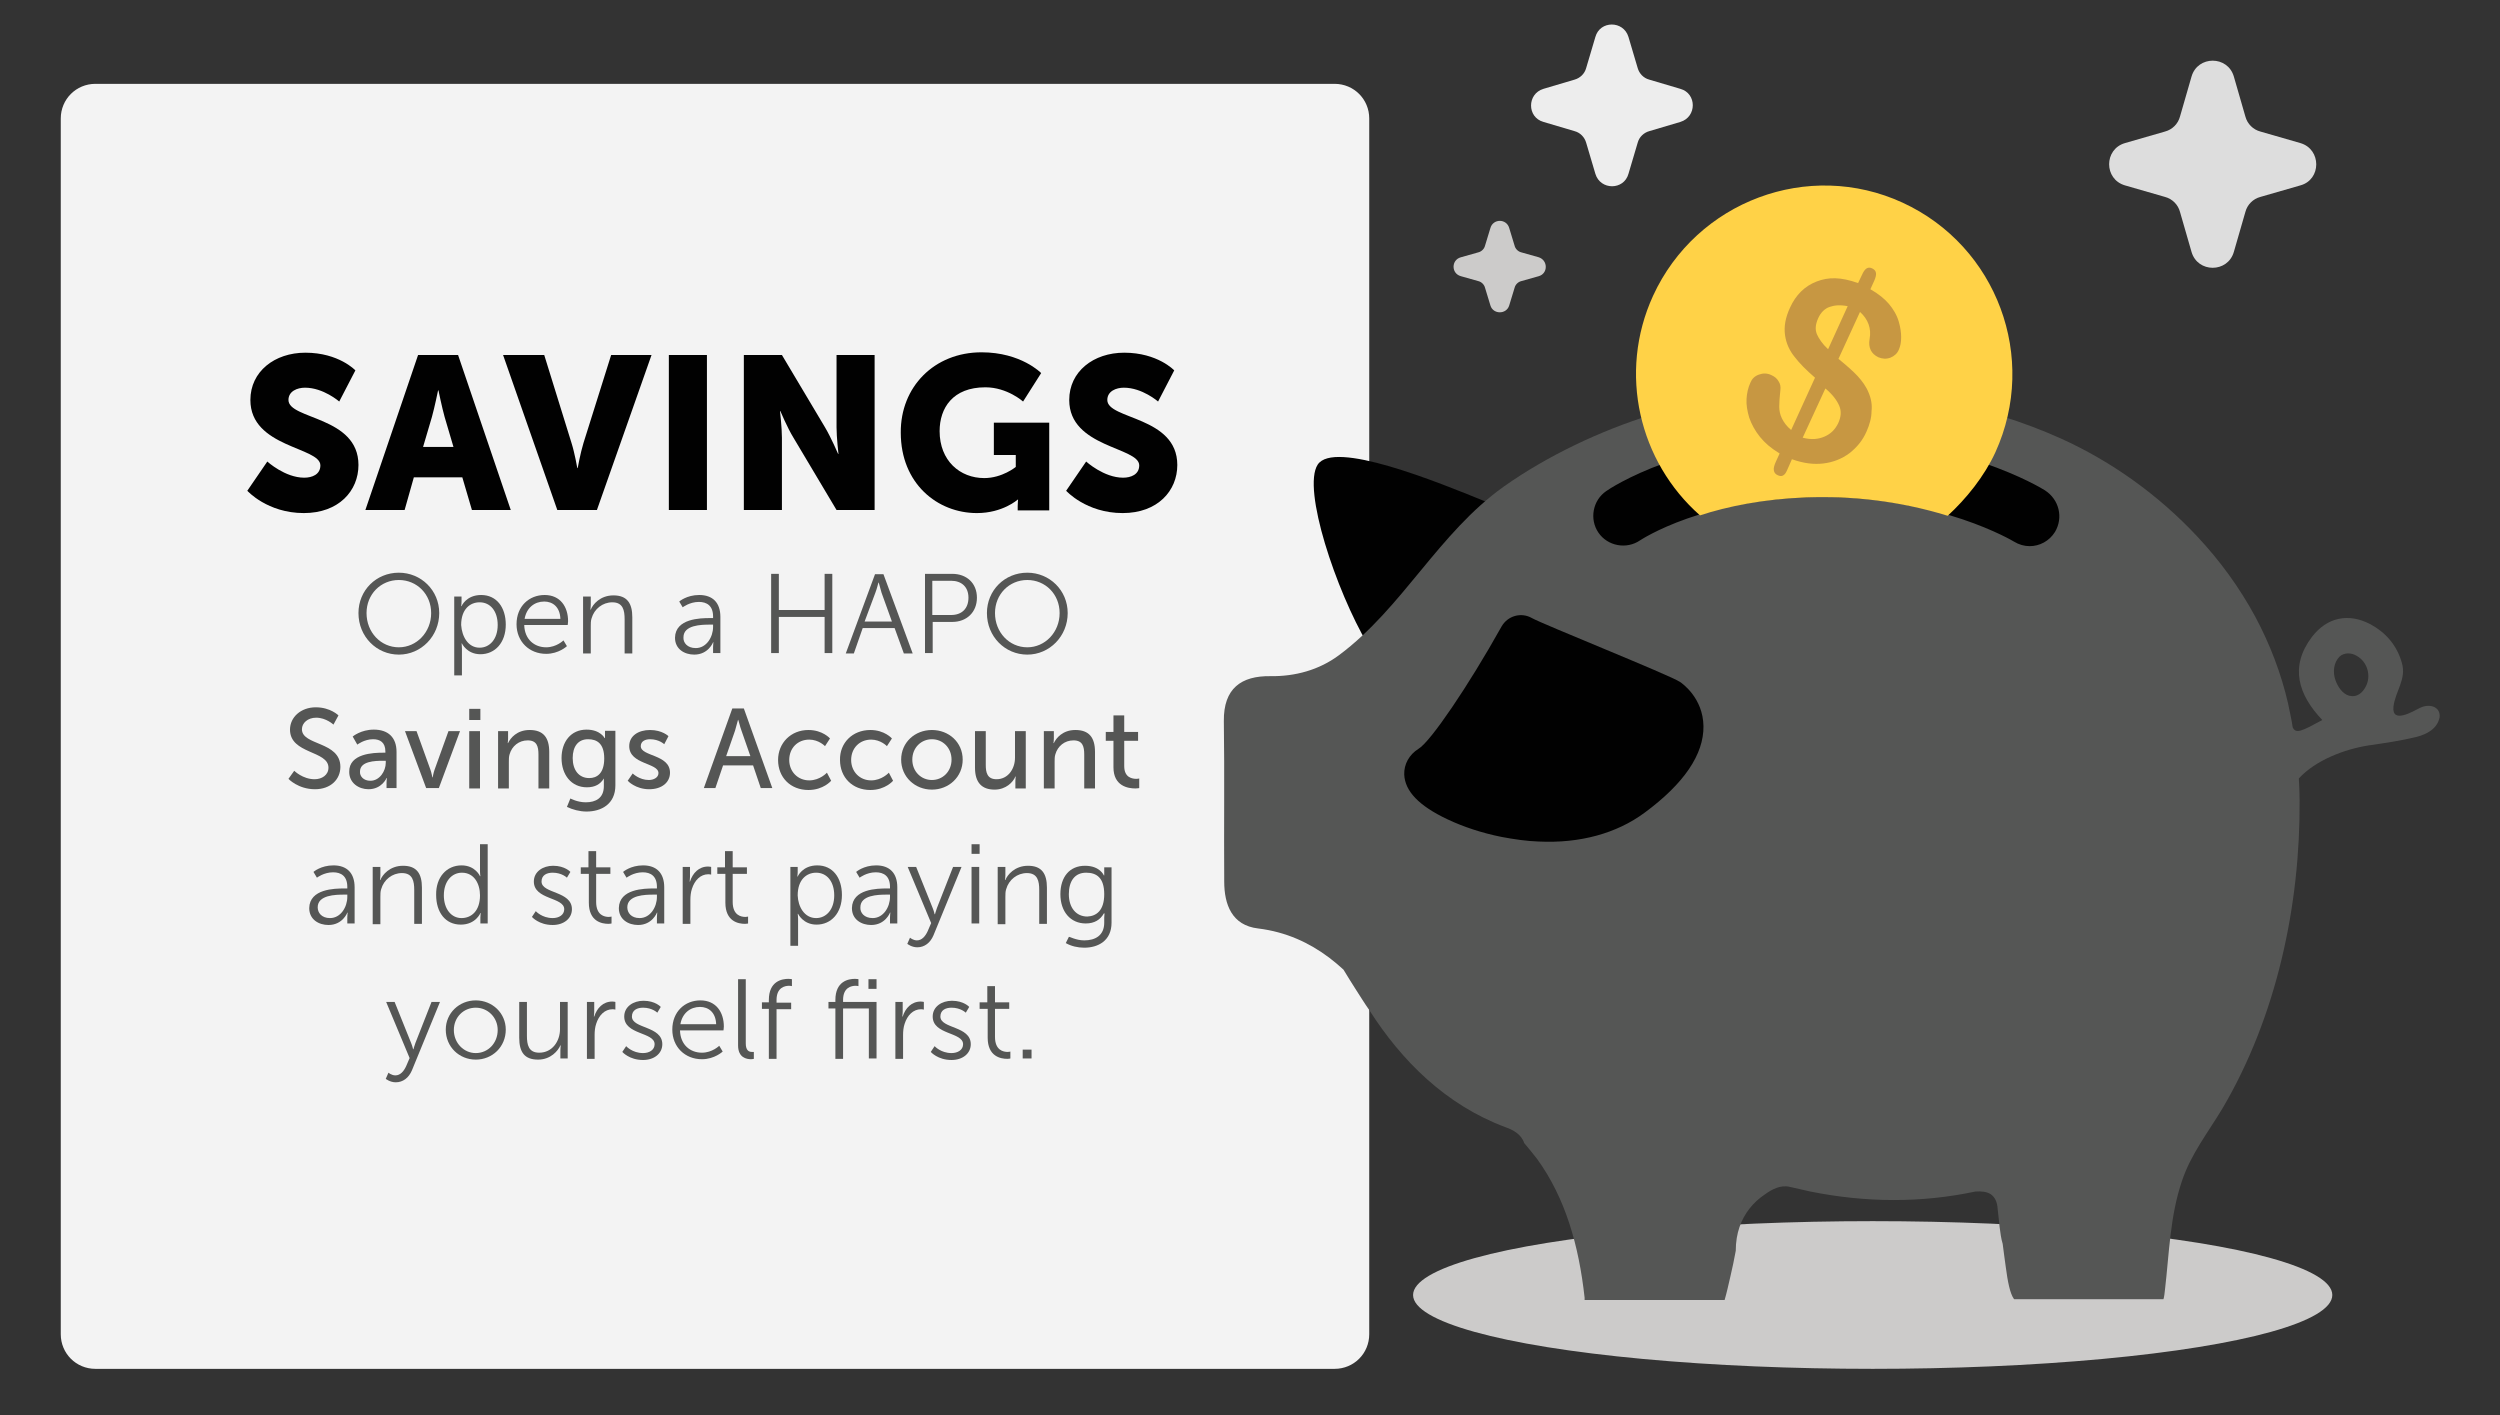 <?xml version="1.0" encoding="utf-8"?>
<!-- Generator: Adobe Illustrator 23.0.1, SVG Export Plug-In . SVG Version: 6.00 Build 0)  -->
<svg version="1.1" id="Layer_1" xmlns="http://www.w3.org/2000/svg" xmlns:xlink="http://www.w3.org/1999/xlink" x="0px" y="0px" viewBox="0 0 650 367.9" style="enable-background:new 0 0 650 367.9;" xml:space="preserve">
  <rect x="0" y="0" width="650" height="367.9" fill="#333333" stroke="none"/>
  <style type="text/css">
	.st0{fill:#F3F3F3;}
	.st1{fill:#CCCBCA;}
	.st2{fill:#010101;}
	.st3{fill:#555655;}
	.st4{fill:#FFD247;}
	.st5{fill:#C79742;}
	.st6{fill:#EDEDED;}
	.st7{fill:#DDDDDD;}
	.st8{enable-background:new    ;}
	.st9{fill:none;}
</style>
  <path class="st0" d="M347,355.9H24.8c-5,0-9-4-9-9V30.8c0-5,4-9,9-9H347c5,0,9,4,9,9v316.1C356,351.9,352,355.9,347,355.9z" />
  <ellipse class="st1" cx="486.9" cy="336.7" rx="119.5" ry="19.2" />
  <g>
    <path id="XMLID_614_" class="st2" d="M387.2,130.8c-14.1-5.8-40.4-16.4-44.6-10c-4.1,6.3,4.8,32.8,13,46.7L387.2,130.8z" />
    <path id="XMLID_428_" class="st3" d="M629.1,184.1c-1.8,0.9-7.3,4.2-6.8-0.4c0.5-4,3.4-7.1,2.2-11.3c-1.3-4.7-4.3-8-8.2-10.1
		c-5.7-3-11.3-1.8-15.2,3.3c-5.9,7.8-3.5,15.1,2.7,21.6c-5.3,2.9-6.9,3.7-7.7,1.9c-0.3-2.1-0.8-4.1-1.2-6.2
		c-1.8-7.8-4.7-15.4-8.5-22.5c-4.1-7.6-9.2-14.6-15.1-20.9c-10-10.7-22.2-19.5-35.5-25.5c-9.8-4.4-20.6-7.8-31.2-9.6
		c-11-1.9-22.5-2.9-33.9-2.8c-14.1,0.2-28.2,2.1-41.5,6.3c-13.1,4.1-26.9,10.6-38.2,18.6c-17,12.1-26.3,31.5-42.8,43.8
		c-5.2,3.9-11.5,5.6-17.9,5.5c-7.6-0.1-12.2,3.2-12.1,11.7c0.2,13.9,0,27.8,0.1,41.7c0,6,2,11.4,8.8,12.2c7.3,0.9,13.3,3.7,18.5,7.6
		c1.3,1,2.5,2,3.7,3.1c1.1,1.8,2.2,3.6,3.3,5.3s2.2,3.5,3.4,5.2c8.4,13.2,19.9,24.7,35.5,30.5c1.7,0.6,4,1.7,4.8,4.1
		c1.2,1.4,2.3,2.8,3.4,4.2c7.3,10.1,10.8,22.4,12.3,36c0,0.2,0,0.6,0,0.6h36.4c0.5-1.7,1-3.9,1.5-6.1c0.5-2.2,1-4.4,1.4-6.7
		c0-4.6,1.4-8.2,3.6-11c1.1-1.4,2.4-2.6,3.9-3.6c1.9-1.4,4.2-2.6,6.6-2c1.8,0.4,3.5,0.8,5.3,1.2c14.4,2.9,28.8,3,42.9,0
		c1.5-0.1,2.9,0,4,0.7c1,0.7,1.7,1.9,1.8,3.9c0.2,1.4,0.3,3,0.5,4.6s0.4,3.1,0.8,4.4c0.3,2.1,0.5,4.1,0.8,6c0.5,3.8,1.1,6.9,2.1,8.3
		c0,0,0.1,0.1,0.1,0.1h38.8c0.2-0.6,0.3-1.6,0.4-2.5c1.1-9.4,1.3-19.1,4.4-28.2c2.3-7,6.9-12.8,10.6-19c14-23.8,20.2-52.7,20-80.1
		c0-1.9-0.1-3.7-0.2-5.6c4.3-4.7,11.8-7.6,18.2-8.6c4.2-0.6,8.3-1.2,12.4-2.2c2.7-0.7,5.4-2.1,6-5.1
		C634.6,183.7,631.6,182.8,629.1,184.1z M615.1,178.5c-0.8,1.6-2.3,2.9-4.2,2.4c0,0,0,0-0.1,0c-1.8-0.5-3-2.4-3.6-4.1
		c-0.7-2-0.5-4.5,1.1-6.1c1.2-1.1,3.1-1,4.4-0.2C615.5,172,616.6,175.7,615.1,178.5z" />
    <path id="XMLID_408_" class="st2" d="M534.3,138.3c-1.5,2.4-4,3.7-6.6,3.7c-1.4,0-2.8-0.4-4.1-1.2c0,0-4.8-2.9-13.4-5.8
		c-7.8-2.6-20.5-5.8-36.4-5.8c-30.6,0-47.2,11.2-47.4,11.3c-3.5,2.4-8.4,1.5-10.8-2c-2.4-3.5-1.5-8.4,2-10.8
		c0.8-0.6,20.8-14.1,56.2-14.1c35.2,0,57,13.3,57.9,13.9C535.4,129.9,536.5,134.6,534.3,138.3z" />
    <path id="XMLID_392_" class="st2" d="M427.6,211.3c-7.3,5.4-16.8,8-27.5,7.5c-3.2-0.1-6.5-0.6-9.7-1.2c-5-1-9.9-2.6-14.1-4.6
		c-7.4-3.5-11-7.3-11.2-11.6c-0.1-2.7,1.3-5.2,3.7-6.7c3.1-1.8,13-16.4,21.6-31.8c1.6-2.8,5.1-3.8,7.9-2.2
		c2.8,1.6,35.8,14.8,38.5,16.6c0.6,0.4,6,4.2,6.1,11.5C443,196.1,437.9,203.7,427.6,211.3z" />
    <path id="XMLID_390_" class="st4" d="M506.4,134.1c4.8-4.4,9.5-10.2,12.4-16.5c11.2-24.6,0.4-53.6-24.1-64.9s-53.6-0.4-64.9,24.2
		c-9.2,20.1-3.6,43.2,12.2,57.1C455.9,129.4,480.5,126.1,506.4,134.1z" />
    <path id="XMLID_235_" class="st5" d="M485.8,102c-0.6-1.5-1.7-3-2.8-4.2c-1.1-1.2-2.8-2.7-5-4.5l5.6-12.2c2.1,1.9,3,4.3,2.5,7
		c-0.4,2.3,0.4,3.9,2.3,4.8c1,0.4,2,0.5,3.1,0.1c1-0.4,1.8-1.1,2.2-2.1c0.4-0.9,0.6-1.9,0.6-3.2c0-1.3-0.2-2.6-0.6-4
		c-0.5-1.8-1.5-3.4-2.6-4.7s-2.7-2.6-4.8-3.8l1-2.2c0.7-1.6,0.7-2.6-0.5-3.2c-1.2-0.6-2,0.1-2.7,1.7l-1,2.1
		c-4.5-1.6-7.7-1.6-10.8-0.4c-3.1,1.2-5.4,3.5-6.9,6.8c-1.2,2.6-1.6,4.9-1.3,7.1s1.2,4.1,2.5,5.7c1.3,1.7,3,3.4,5.3,5.4l-6.2,13.6
		c-1.2-1-1.9-2-2.4-3s-0.7-2.1-0.7-3.1c0-1,0.1-2.5,0.3-4.3c0.1-0.8,0-1.6-0.5-2.3c-0.4-0.7-1-1.2-1.9-1.6c-1.1-0.5-2.1-0.5-3.2-0.1
		s-1.8,1.1-2.2,2.1c-0.6,1.3-0.9,2.7-1,4.2c-0.1,1.6,0.2,3.2,0.7,4.9c0.6,1.7,1.5,3.4,2.8,5c1.3,1.6,2.8,2.9,5.1,4.3l-1,2.2
		c-0.4,0.9-0.6,1.6-0.5,2.2c0.1,0.6,0.4,1,1.1,1.3c0.7,0.3,1.2,0.2,1.6-0.2c0.5-0.4,0.8-1.3,1.3-2.4l0.7-1.6
		c3.1,1.1,5.7,1.4,8.2,1.1c2.5-0.3,4.8-1.2,6.8-2.7c1.9-1.5,3.4-3.3,4.4-5.6c0.8-1.8,1.3-3.6,1.3-5.3
		C486.8,105.3,486.5,103.6,485.8,102z M475.3,90.8c-1.6-1.5-2.4-2.8-2.9-3.9c-0.5-1.2-0.4-2.5,0.3-4.1c0.7-1.6,1.8-2.6,3-3
		s2.5-0.6,4.7-0.2L475.3,90.8z M474.4,113.5c-1.6,0.7-3.4,0.9-5.7,0.3l5.9-12.8c1.9,1.6,3,3.1,3.6,4.5c0.6,1.4,0.5,2.9-0.3,4.6
		C477.1,111.7,476,112.8,474.4,113.5z" />
    <path id="XMLID_234_" class="st1" d="M400.1,66.9l-4.6-1.3c-0.8-0.2-1.5-0.9-1.7-1.7l-1.4-4.6c-0.7-2.5-4.2-2.5-4.9,0l-1.4,4.6
		c-0.2,0.8-0.9,1.5-1.7,1.7l-4.6,1.3c-2.5,0.7-2.5,4.2,0,4.9l4.6,1.3c0.8,0.2,1.5,0.9,1.7,1.7l1.4,4.6c0.7,2.4,4.2,2.4,4.9,0
		l1.4-4.6c0.2-0.8,0.9-1.5,1.7-1.7l4.6-1.3C402.5,71.1,402.5,67.7,400.1,66.9z" />
    <path id="XMLID_221_" class="st6" d="M436.9,23.1l-8.1-2.4c-1.5-0.4-2.6-1.6-3-3l-2.4-8.1c-1.3-4.3-7.4-4.3-8.6,0l-2.4,8.1
		c-0.4,1.5-1.6,2.6-3,3l-8.1,2.4c-4.3,1.3-4.3,7.4,0,8.6l8.1,2.4c1.5,0.4,2.6,1.6,3,3l2.4,8.1c1.3,4.3,7.4,4.3,8.6,0l2.4-8.1
		c0.4-1.5,1.6-2.6,3-3l8.1-2.4C441.2,30.4,441.2,24.3,436.9,23.1z" />
  </g>
  <path id="XMLID_473_" class="st7" d="M598.1,37.2l-10.4-3c-1.9-0.5-3.4-2-3.9-3.9l-3-10.4c-1.6-5.5-9.4-5.5-11,0l-3,10.4
	c-0.5,1.9-2,3.4-3.9,3.9l-10.4,3c-5.5,1.6-5.5,9.4,0,11l10.4,3c1.9,0.5,3.4,2,3.9,3.9l3,10.4c1.6,5.5,9.4,5.5,11,0l3-10.4
	c0.5-1.9,2-3.4,3.9-3.9l10.4-3C603.6,46.7,603.6,38.8,598.1,37.2z" />
  <g class="st8">
    <path class="st2" d="M69.5,120c0,0,4.6,4.2,9.6,4.2c2,0,4.2-0.8,4.2-3.2c0-4.8-18.2-4.6-18.2-17c0-7.4,6.3-12.3,14.3-12.3
		c8.7,0,13,4.6,13,4.6l-4.2,8.1c0,0-4.1-3.6-8.9-3.6c-2,0-4.3,0.9-4.3,3.2c0,5.1,18.2,4.2,18.2,16.9c0,6.7-5.1,12.5-14.2,12.5
		c-9.5,0-14.7-5.8-14.7-5.8L69.5,120z" />
    <path class="st2" d="M120.2,124.1h-12.6l-2.4,8.5H95l13.7-40.3h10.4l13.7,40.3h-10.1L120.2,124.1z M113.9,101.5
		c0,0-0.9,4.4-1.6,6.9l-2.3,7.8h7.9l-2.3-7.8c-0.7-2.5-1.6-6.9-1.6-6.9H113.9z" />
    <path class="st2" d="M130.8,92.3h10.7l7.1,22.9c0.8,2.5,1.5,6.5,1.5,6.5h0.1c0,0,0.7-3.9,1.5-6.5l7.2-22.9h10.5l-14.2,40.3h-10.3
		L130.8,92.3z" />
    <path class="st2" d="M173.9,92.3h9.9v40.3h-9.9V92.3z" />
    <path class="st2" d="M193.3,92.3h10l11.2,18.8c1.6,2.7,3.4,6.9,3.4,6.9h0.1c0,0-0.5-4.3-0.5-6.9V92.3h9.9v40.3h-9.9l-11.2-18.8
		c-1.6-2.6-3.4-6.9-3.4-6.9h-0.1c0,0,0.5,4.3,0.5,6.9v18.8h-9.9V92.3z" />
    <path class="st2" d="M255.2,91.6c10.3,0,15.5,5.4,15.5,5.4l-4.7,7.4c0,0-4.1-3.7-9.8-3.7c-8.5,0-11.9,5.4-11.9,11.4
		c0,7.7,5.3,12.2,11.6,12.2c4.7,0,8.2-2.9,8.2-2.9v-3.1h-5.7v-8.4h14.4v22.8h-8.2v-1.1c0-0.8,0.1-1.7,0.1-1.7h-0.1
		c0,0-3.9,3.5-10.6,3.5c-10.3,0-19.8-7.7-19.8-20.9C234.1,100.6,242.9,91.6,255.2,91.6z" />
    <path class="st2" d="M282.4,120c0,0,4.6,4.2,9.6,4.2c2,0,4.2-0.8,4.2-3.2c0-4.8-18.2-4.6-18.2-17c0-7.4,6.3-12.3,14.3-12.3
		c8.7,0,13,4.6,13,4.6l-4.2,8.1c0,0-4.1-3.6-8.9-3.6c-2,0-4.3,0.9-4.3,3.2c0,5.1,18.2,4.2,18.2,16.9c0,6.7-5.1,12.5-14.2,12.5
		c-9.5,0-14.7-5.8-14.7-5.8L282.4,120z" />
  </g>
  <rect x="70.7" y="149.2" class="st9" width="229.4" height="146.5" />
  <g class="st8">
    <path class="st3" d="M103.7,148.9c5.8,0,10.5,4.6,10.5,10.5c0,6-4.7,10.8-10.5,10.8s-10.5-4.7-10.5-10.8
		C93.2,153.5,97.8,148.9,103.7,148.9z M103.7,168.3c4.6,0,8.4-3.9,8.4-8.9c0-4.9-3.7-8.6-8.4-8.6c-4.7,0-8.4,3.7-8.4,8.6
		C95.3,164.4,99,168.3,103.7,168.3z" />
    <path class="st3" d="M118.1,155.1h1.9v1.4c0,0.6-0.1,1.1-0.1,1.1h0.1c0,0,1.2-2.9,5.1-2.9c4,0,6.4,3.2,6.4,7.7
		c0,4.7-2.8,7.7-6.6,7.7c-3.5,0-4.8-2.8-4.8-2.8h-0.1c0,0,0.1,0.5,0.1,1.3v7h-2V155.1z M124.7,168.4c2.6,0,4.7-2.2,4.7-5.9
		c0-3.6-1.9-5.9-4.7-5.9c-2.5,0-4.8,1.8-4.8,5.9C120.1,165.5,121.7,168.4,124.7,168.4z" />
    <path class="st3" d="M141.6,154.7c4.1,0,6.1,3.1,6.1,6.8c0,0.4-0.1,1-0.1,1h-11.3c0.1,3.8,2.7,5.8,5.7,5.8c2.7,0,4.5-1.8,4.5-1.8
		l0.9,1.5c0,0-2.1,2-5.4,2c-4.4,0-7.7-3.2-7.7-7.7C134.3,157.6,137.6,154.7,141.6,154.7z M145.7,160.9c-0.1-3.1-2-4.5-4.2-4.5
		c-2.5,0-4.6,1.6-5.1,4.5H145.7z" />
    <path class="st3" d="M151.6,155.1h2v2.2c0,0.6-0.1,1.2-0.1,1.2h0.1c0.5-1.3,2.4-3.7,5.9-3.7c3.6,0,4.9,2.1,4.9,5.7v9.4h-2V161
		c0-2.3-0.4-4.4-3.2-4.4c-2.5,0-4.7,1.7-5.4,4.2c-0.2,0.6-0.2,1.3-0.2,2v7.1h-2V155.1z" />
    <path class="st3" d="M184.6,160.7h0.8v-0.4c0-2.8-1.6-3.8-3.7-3.8c-2.4,0-4.2,1.4-4.2,1.4l-0.9-1.5c0,0,1.9-1.7,5.2-1.7
		c3.5,0,5.5,2,5.5,5.7v9.4h-1.9v-1.6c0-0.7,0.1-1.2,0.1-1.2h-0.1c0,0-1.2,3.2-4.9,3.2c-2.5,0-5-1.4-5-4.4
		C175.6,160.8,182.1,160.7,184.6,160.7z M180.9,168.5c2.8,0,4.5-2.9,4.5-5.5v-0.6h-0.8c-2.3,0-6.9,0.1-6.9,3.3
		C177.6,167.1,178.7,168.5,180.9,168.5z" />
    <path class="st3" d="M200.5,149.2h2v9.4h11.9v-9.4h2v20.6h-2v-9.4h-11.9v9.4h-2V149.2z" />
    <path class="st3" d="M232.6,163.3h-8.3l-2.3,6.6h-2.1l7.6-20.6h2.2l7.6,20.6H235L232.6,163.3z M228.4,151.4c0,0-0.4,1.7-0.8,2.7
		l-2.8,7.5h7.1l-2.7-7.5C228.9,153.1,228.5,151.4,228.4,151.4L228.4,151.4z" />
    <path class="st3" d="M240.5,149.2h7.1c3.7,0,6.4,2.4,6.4,6.2c0,3.8-2.7,6.3-6.4,6.3h-5.1v8.1h-2V149.2z M247.3,159.9
		c2.8,0,4.5-1.7,4.5-4.5c0-2.8-1.8-4.4-4.5-4.4h-4.9v8.9H247.3z" />
    <path class="st3" d="M267.1,148.9c5.8,0,10.5,4.6,10.5,10.5c0,6-4.7,10.8-10.5,10.8c-5.8,0-10.5-4.7-10.5-10.8
		C256.6,153.5,261.2,148.9,267.1,148.9z M267.1,168.3c4.6,0,8.4-3.9,8.4-8.9c0-4.9-3.7-8.6-8.4-8.6c-4.7,0-8.4,3.7-8.4,8.6
		C258.7,164.4,262.4,168.3,267.1,168.3z" />
  </g>
  <g class="st8">
    <path class="st3" d="M76.5,200.4c0,0,2.2,2.2,5.3,2.2c1.9,0,3.6-1.1,3.6-3c0-4.5-10-3.5-10-9.9c0-3.2,2.8-5.8,6.7-5.8
		c3.8,0,5.9,2.1,5.9,2.1l-1.3,2.4c0,0-1.9-1.8-4.5-1.8c-2.2,0-3.7,1.4-3.7,3c0,4.3,10,3.1,10,9.8c0,3.2-2.5,5.8-6.6,5.8
		c-4.4,0-6.9-2.7-6.9-2.7L76.5,200.4z" />
    <path class="st3" d="M99.6,195.7h0.6v-0.3c0-2.4-1.4-3.2-3.2-3.2c-2.3,0-4.1,1.4-4.1,1.4l-1.2-2.1c0,0,2.1-1.8,5.5-1.8
		c3.7,0,5.9,2,5.9,5.8v9.4h-2.6v-1.4c0-0.7,0.1-1.2,0.1-1.2h-0.1c0,0-1.2,2.9-4.7,2.9c-2.5,0-5-1.6-5-4.5
		C90.7,195.9,97.1,195.7,99.6,195.7z M96.3,203c2.4,0,4-2.5,4-4.7v-0.5h-0.7c-2.1,0-6,0.1-6,2.8C93.5,201.8,94.5,203,96.3,203z" />
    <path class="st3" d="M105.3,190.1h3l3.6,10c0.3,0.8,0.5,2,0.5,2h0.1c0,0,0.2-1.2,0.5-2l3.6-10h3l-5.5,14.8h-3.3L105.3,190.1z" />
    <path class="st3" d="M122,184.3h2.9v2.9H122V184.3z M122,190.1h2.8V205H122V190.1z" />
    <path class="st3" d="M129.3,190.1h2.8v2c0,0.6-0.1,1.1-0.1,1.1h0.1c0.6-1.3,2.3-3.4,5.6-3.4c3.5,0,5.1,1.9,5.1,5.7v9.5h-2.8v-8.8
		c0-2.1-0.4-3.7-2.8-3.7c-2.3,0-4.1,1.5-4.7,3.6c-0.2,0.6-0.2,1.3-0.2,2v6.9h-2.8V190.1z" />
    <path class="st3" d="M152.3,208.6c2.6,0,4.7-1.1,4.7-4.2v-1.1c0-0.5,0-0.9,0-0.9H157c-0.9,1.5-2.3,2.3-4.4,2.3
		c-4.1,0-6.6-3.3-6.6-7.6c0-4.2,2.4-7.4,6.5-7.4c3.6,0,4.7,2.2,4.7,2.2h0.1c0,0,0-0.2,0-0.5v-1.4h2.7v14.2c0,4.9-3.7,6.8-7.5,6.8
		c-1.8,0-3.6-0.5-5.1-1.2l0.9-2.2C148.3,207.6,150.1,208.6,152.3,208.6z M157.1,197.2c0-3.9-1.9-5-4.2-5c-2.6,0-4,1.9-4,4.9
		c0,3.1,1.6,5.2,4.3,5.2C155.2,202.3,157.1,201.1,157.1,197.2z" />
    <path class="st3" d="M164.5,201.1c0,0,1.7,1.7,4.2,1.7c1.2,0,2.5-0.6,2.5-1.8c0-2.7-7.6-2.2-7.6-7c0-2.7,2.4-4.2,5.4-4.2
		c3.2,0,4.8,1.6,4.8,1.6l-1.1,2.1c0,0-1.3-1.3-3.7-1.3c-1.2,0-2.4,0.5-2.4,1.8c0,2.7,7.6,2.1,7.6,6.9c0,2.5-2.1,4.3-5.4,4.3
		c-3.6,0-5.6-2.2-5.6-2.2L164.5,201.1z" />
    <path class="st3" d="M195.8,199H188l-2,5.9h-3l7.4-20.7h3l7.4,20.7h-3L195.8,199z M191.9,187.1c0,0-0.5,1.9-0.8,2.9l-2.3,6.6h6.3
		l-2.3-6.6C192.4,189,192,187.1,191.9,187.1L191.9,187.1z" />
    <path class="st3" d="M210.2,189.8c3.7,0,5.6,2.2,5.6,2.2l-1.3,2c0,0-1.6-1.7-4.1-1.7c-3,0-5.2,2.2-5.2,5.3c0,3,2.2,5.3,5.2,5.3
		c2.8,0,4.6-2,4.6-2l1.1,2.1c0,0-2,2.4-5.9,2.4c-4.7,0-7.9-3.3-7.9-7.8C202.3,193.2,205.6,189.8,210.2,189.8z" />
    <path class="st3" d="M226.3,189.8c3.7,0,5.6,2.2,5.6,2.2l-1.3,2c0,0-1.6-1.7-4.1-1.7c-3,0-5.2,2.2-5.2,5.3c0,3,2.2,5.3,5.2,5.3
		c2.8,0,4.6-2,4.6-2l1.1,2.1c0,0-2,2.4-5.9,2.4c-4.7,0-7.9-3.3-7.9-7.8C218.3,193.2,221.6,189.8,226.3,189.8z" />
    <path class="st3" d="M242.3,189.8c4.4,0,8,3.2,8,7.7c0,4.5-3.6,7.8-8,7.8s-8-3.3-8-7.8C234.3,193,237.9,189.8,242.3,189.8z
		 M242.3,202.8c2.8,0,5.1-2.2,5.1-5.3c0-3.1-2.3-5.3-5.1-5.3c-2.8,0-5.1,2.2-5.1,5.3C237.2,200.6,239.5,202.8,242.3,202.8z" />
    <path class="st3" d="M253.5,190.1h2.8v8.8c0,2,0.4,3.7,2.8,3.7c3,0,4.8-2.7,4.8-5.6v-6.9h2.8V205H264v-2c0-0.6,0.1-1.1,0.1-1.1H264
		c-0.6,1.5-2.5,3.4-5.4,3.4c-3.3,0-5.1-1.8-5.1-5.7V190.1z" />
    <path class="st3" d="M271.2,190.1h2.8v2c0,0.6-0.1,1.1-0.1,1.1h0.1c0.6-1.3,2.3-3.4,5.6-3.4c3.5,0,5.1,1.9,5.1,5.7v9.5h-2.8v-8.8
		c0-2.1-0.4-3.7-2.8-3.7c-2.3,0-4.1,1.5-4.7,3.6c-0.2,0.6-0.2,1.3-0.2,2v6.9h-2.8V190.1z" />
    <path class="st3" d="M289.4,192.6h-1.9v-2.3h2v-4.3h2.8v4.3h3.6v2.3h-3.6v6.6c0,3,2.1,3.3,3.2,3.3c0.4,0,0.7-0.1,0.7-0.1v2.5
		c0,0-0.4,0.1-1,0.1c-1.9,0-5.7-0.6-5.7-5.5V192.6z" />
  </g>
  <g class="st8">
    <path class="st3" d="M89.5,231h0.8v-0.4c0-2.8-1.6-3.8-3.7-3.8c-2.4,0-4.2,1.4-4.2,1.4l-0.9-1.5c0,0,1.9-1.7,5.2-1.7
		c3.5,0,5.5,2,5.5,5.7v9.4h-1.9v-1.6c0-0.7,0.1-1.2,0.1-1.2h-0.1c0,0-1.2,3.2-4.9,3.2c-2.5,0-5-1.4-5-4.4
		C80.5,231.1,87,231,89.5,231z M85.8,238.7c2.8,0,4.5-2.9,4.5-5.5v-0.6h-0.8c-2.3,0-6.9,0.1-6.9,3.3
		C82.6,237.3,83.6,238.7,85.8,238.7z" />
    <path class="st3" d="M96.9,225.4h2v2.2c0,0.6-0.1,1.2-0.1,1.2h0.1c0.5-1.3,2.4-3.7,5.9-3.7c3.6,0,4.9,2.1,4.9,5.7v9.4h-2v-8.8
		c0-2.3-0.4-4.4-3.2-4.4c-2.5,0-4.7,1.7-5.4,4.2c-0.2,0.6-0.2,1.3-0.2,2v7.1h-2V225.4z" />
    <path class="st3" d="M120,225c3.6,0,4.8,2.8,4.8,2.8h0.1c0,0-0.1-0.5-0.1-1.1v-7.2h2v20.6h-1.9v-1.6c0-0.6,0.1-1.1,0.1-1.1h-0.1
		c0,0-1.2,3-5.1,3c-4,0-6.4-3.2-6.4-7.7C113.3,228.1,116.1,225,120,225z M120,238.7c2.5,0,4.8-1.8,4.8-5.9c0-3-1.5-5.9-4.7-5.9
		c-2.6,0-4.7,2.2-4.7,5.9C115.4,236.3,117.3,238.7,120,238.7z" />
    <path class="st3" d="M139.3,236.9c0,0,1.6,1.8,4.4,1.8c1.6,0,3-0.8,3-2.3c0-3.2-7.9-2.4-7.9-7.2c0-2.6,2.4-4.1,5-4.1
		c3.1,0,4.5,1.6,4.5,1.6l-0.9,1.5c0,0-1.3-1.3-3.7-1.3c-1.5,0-2.9,0.6-2.9,2.3c0,3.2,7.9,2.4,7.9,7.2c0,2.4-2.1,4.1-5,4.1
		c-3.6,0-5.4-2.1-5.4-2.1L139.3,236.9z" />
    <path class="st3" d="M153,227.2H151v-1.7h2v-4.2h2v4.2h3.7v1.7h-3.7v7.3c0,3.5,2.2,3.9,3.3,3.9c0.4,0,0.7-0.1,0.7-0.1v1.8
		c0,0-0.3,0.1-0.8,0.1c-1.7,0-5.1-0.6-5.1-5.5V227.2z" />
    <path class="st3" d="M170,231h0.8v-0.4c0-2.8-1.6-3.8-3.7-3.8c-2.4,0-4.2,1.4-4.2,1.4l-0.9-1.5c0,0,1.9-1.7,5.2-1.7
		c3.5,0,5.5,2,5.5,5.7v9.4h-1.9v-1.6c0-0.7,0.1-1.2,0.1-1.2h-0.1c0,0-1.2,3.2-4.9,3.2c-2.5,0-5-1.4-5-4.4
		C161,231.1,167.5,231,170,231z M166.3,238.7c2.8,0,4.5-2.9,4.5-5.5v-0.6H170c-2.3,0-6.9,0.1-6.9,3.3
		C163.1,237.3,164.1,238.7,166.3,238.7z" />
    <path class="st3" d="M177.4,225.4h2v2.6c0,0.6-0.1,1.2-0.1,1.2h0.1c0.7-2.2,2.3-3.9,4.7-3.9c0.4,0,0.8,0.1,0.8,0.1v2
		c0,0-0.4-0.1-0.7-0.1c-2.1,0-3.6,1.6-4.3,3.8c-0.3,0.9-0.4,1.9-0.4,2.9v6.2h-2V225.4z" />
    <path class="st3" d="M188.4,227.2h-1.9v-1.7h2v-4.2h2v4.2h3.7v1.7h-3.7v7.3c0,3.5,2.2,3.9,3.3,3.9c0.4,0,0.7-0.1,0.7-0.1v1.8
		c0,0-0.3,0.1-0.8,0.1c-1.7,0-5.1-0.6-5.1-5.5V227.2z" />
    <path class="st3" d="M205.5,225.4h1.9v1.4c0,0.6-0.1,1.1-0.1,1.1h0.1c0,0,1.2-2.9,5.1-2.9c4,0,6.4,3.2,6.4,7.7
		c0,4.7-2.8,7.7-6.6,7.7c-3.5,0-4.8-2.8-4.8-2.8h-0.1c0,0,0.1,0.5,0.1,1.3v7h-2V225.4z M212.2,238.7c2.6,0,4.7-2.2,4.7-5.9
		c0-3.6-1.9-5.9-4.7-5.9c-2.5,0-4.8,1.8-4.8,5.9C207.5,235.7,209.1,238.7,212.2,238.7z" />
    <path class="st3" d="M230.6,231h0.8v-0.4c0-2.8-1.6-3.8-3.7-3.8c-2.4,0-4.2,1.4-4.2,1.4l-0.9-1.5c0,0,1.9-1.7,5.2-1.7
		c3.5,0,5.5,2,5.5,5.7v9.4h-1.9v-1.6c0-0.7,0.1-1.2,0.1-1.2h-0.1c0,0-1.2,3.2-4.9,3.2c-2.5,0-5-1.4-5-4.4
		C221.6,231.1,228.1,231,230.6,231z M226.9,238.7c2.8,0,4.5-2.9,4.5-5.5v-0.6h-0.8c-2.3,0-6.9,0.1-6.9,3.3
		C223.6,237.3,224.7,238.7,226.9,238.7z" />
    <path class="st3" d="M236.6,243.8c0,0,0.8,0.7,1.8,0.7c1.3,0,2.2-1.1,2.8-2.4l0.9-2.1l-6.1-14.6h2.2l4.3,10.7
		c0.3,0.7,0.5,1.6,0.5,1.6h0.1c0,0,0.2-0.8,0.5-1.6l4.2-10.7h2.2l-7.3,17.8c-0.8,1.9-2.3,3.1-4.2,3.1c-1.5,0-2.6-0.9-2.6-0.9
		L236.6,243.8z" />
    <path class="st3" d="M252.6,219.5h2.1v2.5h-2.1V219.5z M252.6,225.4h2v14.7h-2V225.4z" />
    <path class="st3" d="M259.4,225.4h2v2.2c0,0.6-0.1,1.2-0.1,1.2h0.1c0.5-1.3,2.4-3.7,5.9-3.7c3.6,0,4.9,2.1,4.9,5.7v9.4h-2v-8.8
		c0-2.3-0.4-4.4-3.2-4.4c-2.5,0-4.7,1.7-5.4,4.2c-0.2,0.6-0.2,1.3-0.2,2v7.1h-2V225.4z" />
    <path class="st3" d="M281.9,244.5c2.9,0,5.2-1.3,5.2-4.6v-1.3c0-0.6,0.1-1.1,0.1-1.1H287c-0.9,1.6-2.4,2.6-4.7,2.6
		c-4,0-6.6-3.1-6.6-7.6s2.4-7.4,6.4-7.4c3.9,0,4.9,2.5,4.9,2.5h0.1c0,0,0-0.2,0-0.5v-1.6h1.9v14.4c0,4.7-3.5,6.5-7.1,6.5
		c-1.7,0-3.4-0.4-4.8-1.2l0.8-1.6C277.9,243.4,279.7,244.5,281.9,244.5z M287.1,232.5c0-4.3-2-5.6-4.7-5.6c-2.9,0-4.5,2.1-4.5,5.6
		s1.9,5.8,4.8,5.8C285,238.2,287.1,236.8,287.1,232.5z" />
  </g>
  <g class="st8">
    <path class="st3" d="M101,278.9c0,0,0.8,0.7,1.8,0.7c1.3,0,2.2-1.1,2.8-2.4l0.9-2.1l-6.1-14.6h2.2l4.3,10.7
		c0.3,0.7,0.5,1.6,0.5,1.6h0.1c0,0,0.2-0.8,0.5-1.6l4.2-10.7h2.2l-7.3,17.8c-0.8,1.9-2.3,3.1-4.2,3.1c-1.5,0-2.6-0.9-2.6-0.9
		L101,278.9z" />
    <path class="st3" d="M123.7,260.1c4.3,0,7.8,3.3,7.8,7.6c0,4.5-3.5,7.8-7.8,7.8c-4.3,0-7.8-3.3-7.8-7.8
		C115.9,263.4,119.4,260.1,123.7,260.1z M123.7,273.8c3.2,0,5.7-2.6,5.7-6c0-3.3-2.6-5.8-5.7-5.8c-3.2,0-5.7,2.5-5.7,5.8
		C118,271.2,120.6,273.8,123.7,273.8z" />
    <path class="st3" d="M135,260.5h2v8.8c0,2.3,0.4,4.4,3.2,4.4c3.4,0,5.4-3,5.4-6.1v-7.1h2v14.7h-1.9V273c0-0.6,0.1-1.2,0.1-1.2h-0.1
		c-0.6,1.4-2.5,3.7-5.8,3.7c-3.5,0-4.9-1.9-4.9-5.7V260.5z" />
    <path class="st3" d="M152.5,260.5h2v2.6c0,0.6-0.1,1.2-0.1,1.2h0.1c0.7-2.2,2.3-3.9,4.7-3.9c0.4,0,0.8,0.1,0.8,0.1v2
		c0,0-0.4-0.1-0.7-0.1c-2.1,0-3.6,1.6-4.3,3.8c-0.3,0.9-0.4,1.9-0.4,2.9v6.2h-2V260.5z" />
    <path class="st3" d="M162.8,272c0,0,1.6,1.8,4.4,1.8c1.6,0,3-0.8,3-2.3c0-3.2-7.9-2.4-7.9-7.2c0-2.6,2.4-4.1,5-4.1
		c3.1,0,4.5,1.6,4.5,1.6l-0.9,1.5c0,0-1.3-1.3-3.7-1.3c-1.5,0-2.9,0.6-2.9,2.3c0,3.2,7.9,2.4,7.9,7.2c0,2.4-2.1,4.1-5,4.1
		c-3.6,0-5.4-2.1-5.4-2.1L162.8,272z" />
    <path class="st3" d="M182.1,260.1c4.1,0,6.1,3.1,6.1,6.8c0,0.4-0.1,1-0.1,1h-11.3c0.1,3.8,2.7,5.8,5.7,5.8c2.7,0,4.5-1.8,4.5-1.8
		l0.9,1.5c0,0-2.1,2-5.4,2c-4.4,0-7.7-3.2-7.7-7.7C174.8,263,178.1,260.1,182.1,260.1z M186.2,266.3c-0.1-3.1-2-4.5-4.2-4.5
		c-2.5,0-4.6,1.6-5.1,4.5H186.2z" />
    <path class="st3" d="M191.9,254.6h2v16.7c0,1.9,0.9,2.2,1.6,2.2c0.3,0,0.5,0,0.5,0v1.8c0,0-0.4,0.1-0.7,0.1c-1.2,0-3.4-0.4-3.4-3.6
		V254.6z" />
    <path class="st3" d="M199.9,262.3h-1.8v-1.7h1.8V260c0-4.9,3.4-5.5,5.1-5.5c0.6,0,0.9,0.1,0.9,0.1v1.8c0,0-0.3-0.1-0.7-0.1
		c-1.1,0-3.3,0.4-3.3,3.7v0.7h3.8v1.7h-3.8v12.9h-2V262.3z" />
    <path class="st3" d="M225.9,262.2h-6.7v13.1h-2v-13.1h-1.8v-1.7h1.8V260c0-4.9,3.4-5.5,5.1-5.5c0.6,0,0.9,0.1,0.9,0.1v1.8
		c0,0-0.3-0.1-0.7-0.1c-1.1,0-3.3,0.4-3.3,3.7v0.5h8.7v14.7h-2V262.2z M225.8,254.6h2.1v2.5h-2.1V254.6z" />
    <path class="st3" d="M232.7,260.5h2v2.6c0,0.6-0.1,1.2-0.1,1.2h0.1c0.7-2.2,2.3-3.9,4.7-3.9c0.4,0,0.8,0.1,0.8,0.1v2
		c0,0-0.4-0.1-0.7-0.1c-2.1,0-3.6,1.6-4.3,3.8c-0.3,0.9-0.4,1.9-0.4,2.9v6.2h-2V260.5z" />
    <path class="st3" d="M243,272c0,0,1.6,1.8,4.4,1.8c1.6,0,3-0.8,3-2.3c0-3.2-7.9-2.4-7.9-7.2c0-2.6,2.4-4.1,5-4.1
		c3.1,0,4.5,1.6,4.5,1.6l-0.9,1.5c0,0-1.3-1.3-3.7-1.3c-1.5,0-2.9,0.6-2.9,2.3c0,3.2,7.9,2.4,7.9,7.2c0,2.4-2.1,4.1-5,4.1
		c-3.6,0-5.4-2.1-5.4-2.1L243,272z" />
    <path class="st3" d="M256.6,262.3h-1.9v-1.7h2v-4.2h2v4.2h3.7v1.7h-3.7v7.3c0,3.5,2.2,3.9,3.3,3.9c0.4,0,0.7-0.1,0.7-0.1v1.8
		c0,0-0.3,0.1-0.8,0.1c-1.7,0-5.1-0.6-5.1-5.5V262.3z" />
    <path class="st3" d="M265.9,272.9h2.3v2.3h-2.3V272.9z" />
  </g>
</svg>